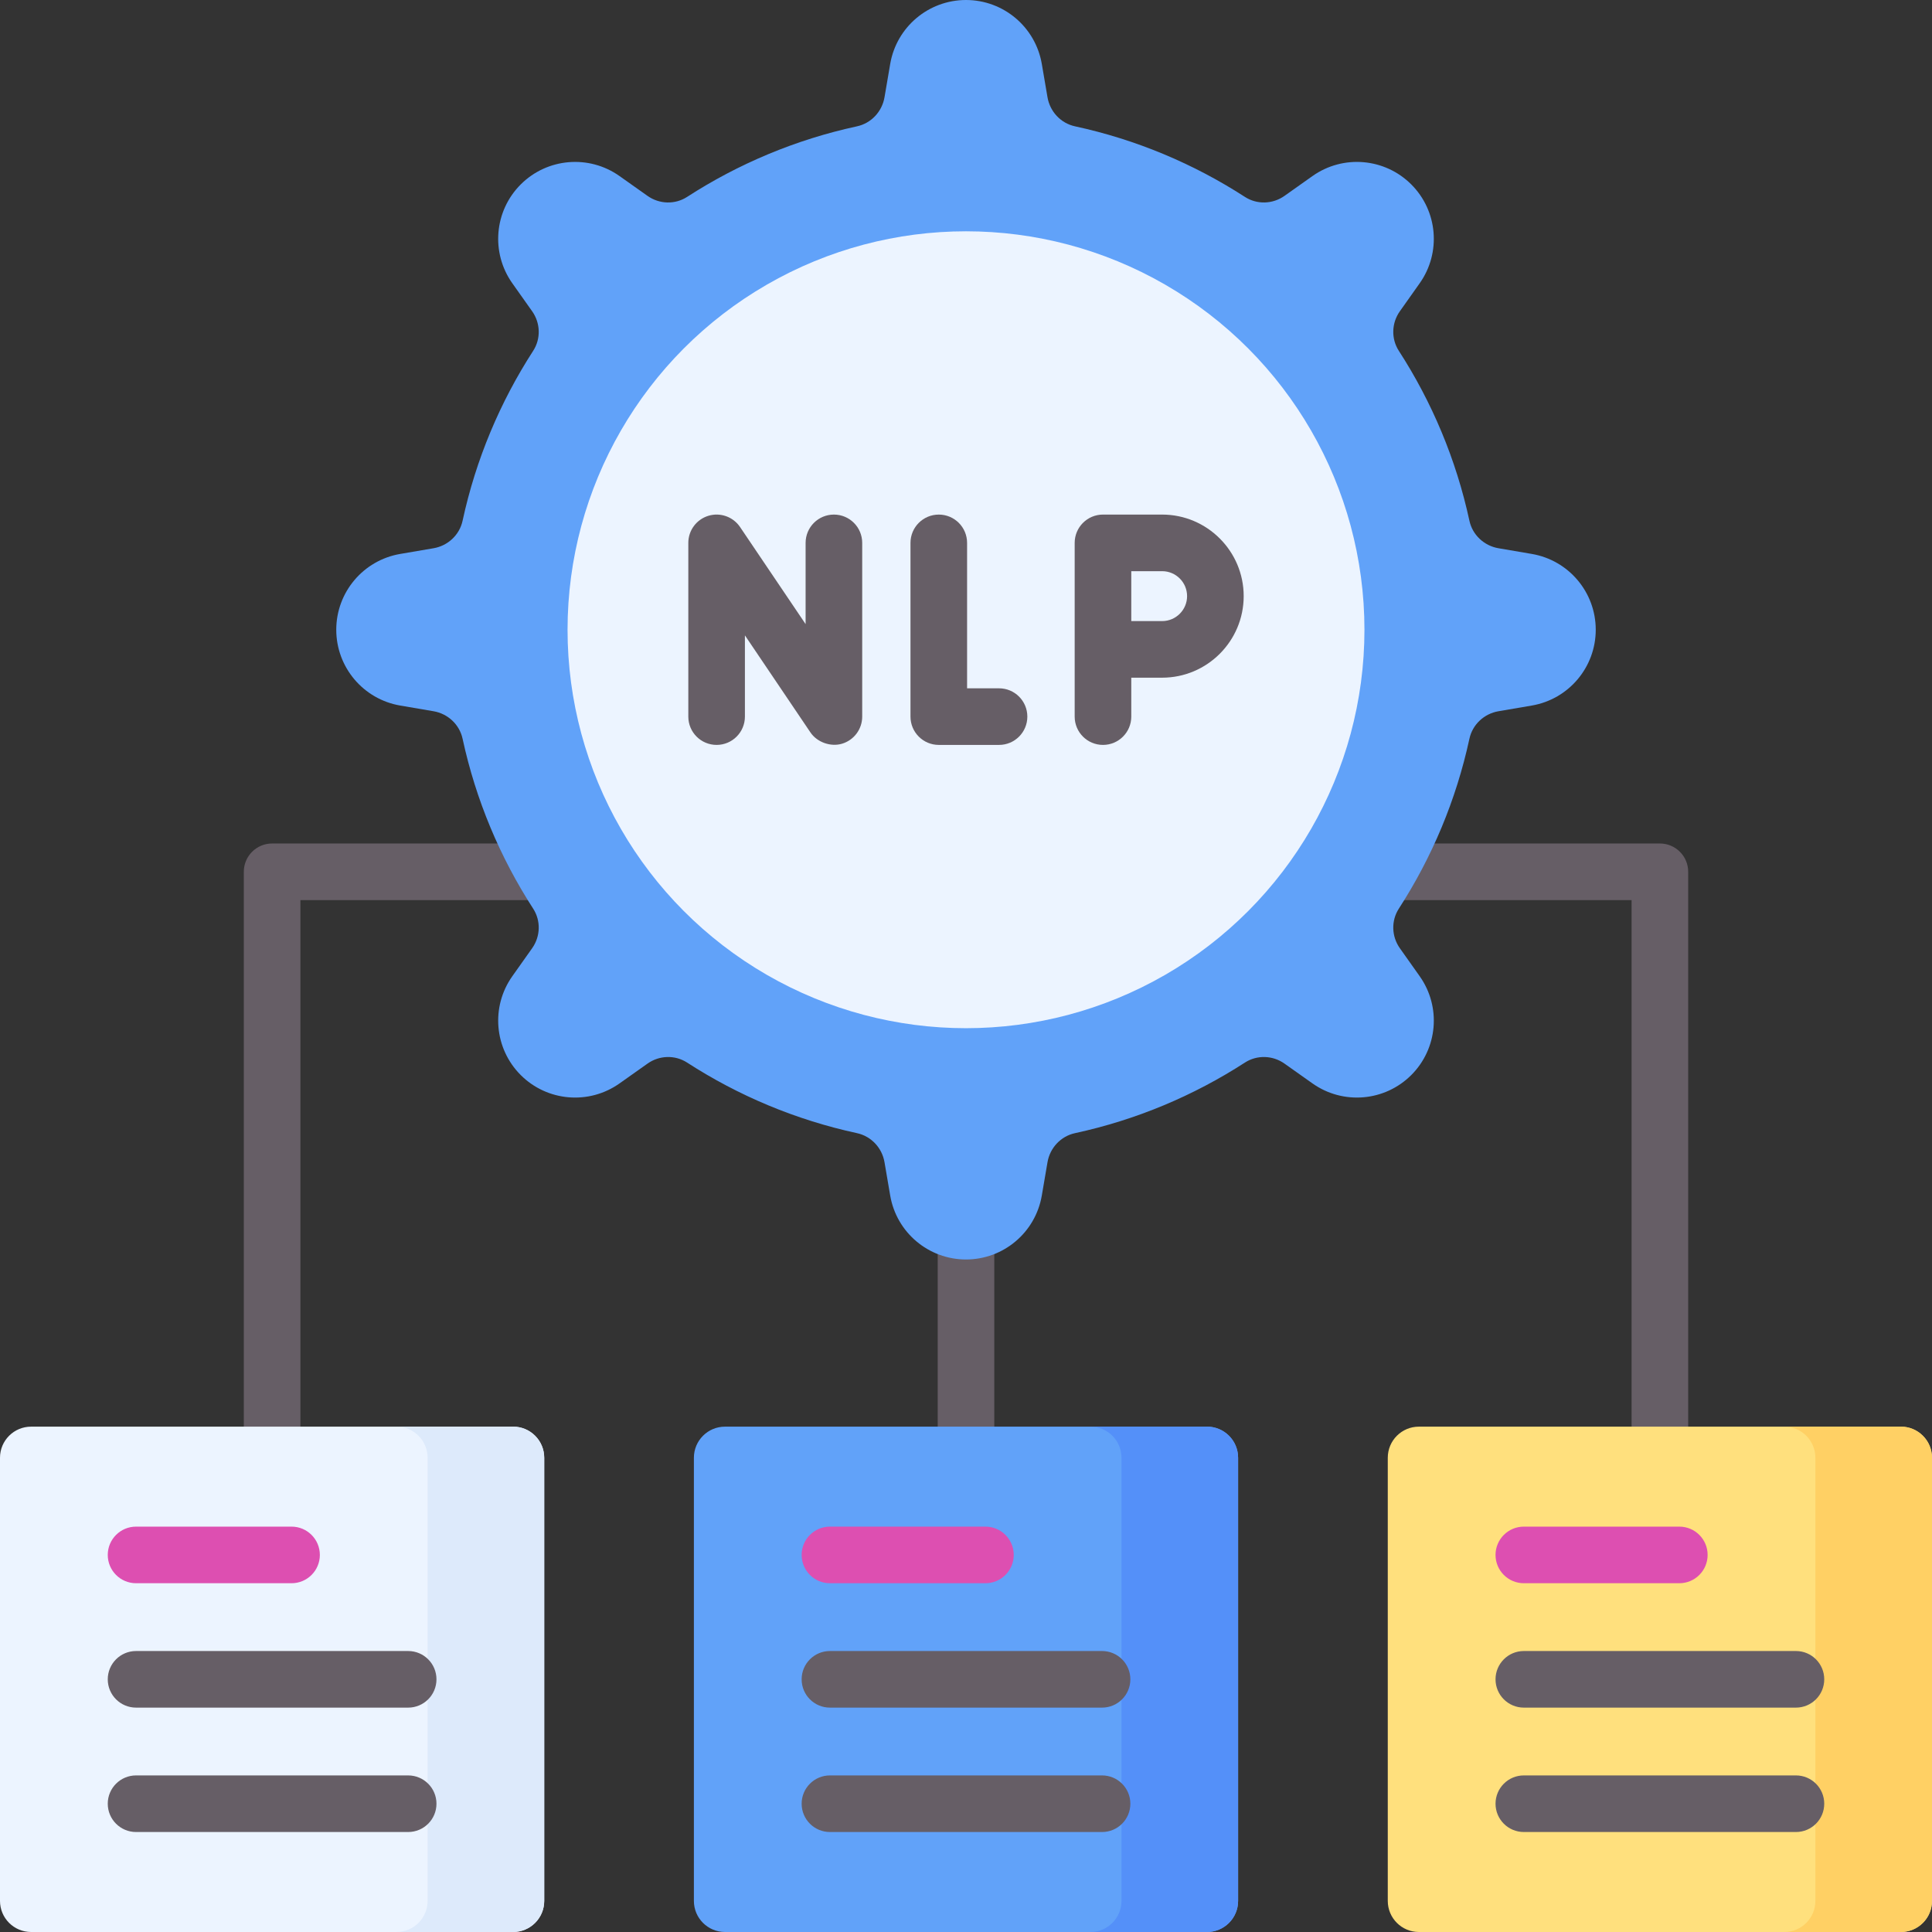 <svg id="Capa_1" enable-background="new 0 0 512 512" height="512" viewBox="0 0 512 512" width="512" xmlns="http://www.w3.org/2000/svg"><rect x="0" y="0" width="512" height="512" fill="#333333" stroke="none"/><g><g fill="#665e66"><path d="m256 306.352c-4.143 0-7.5 3.358-7.5 7.5v79.141c0 4.142 3.357 7.5 7.5 7.5s7.5-3.358 7.5-7.5v-79.141c0-4.143-3.357-7.5-7.5-7.5z"/><path d="m175.333 223.536h-103.221c-4.143 0-7.5 3.358-7.5 7.5v165.63c0 4.142 3.357 7.5 7.5 7.5s7.5-3.358 7.5-7.5v-158.13h95.721c4.143 0 7.5-3.358 7.5-7.5s-3.357-7.5-7.5-7.5z"/><path d="m439.888 223.536h-101.221c-4.143 0-7.5 3.358-7.5 7.5s3.357 7.5 7.5 7.5h93.721v158.13c0 4.142 3.357 7.5 7.5 7.5s7.5-3.358 7.5-7.5v-165.63c0-4.142-3.358-7.5-7.5-7.5z"/></g><path d="m422.889 166.889c0-9.932-7.159-18.418-16.949-20.091l-8.828-1.508c-3.803-.65-6.884-3.515-7.699-7.285-3.519-16.273-9.943-31.477-18.708-45.034-2.073-3.207-1.935-7.367.272-10.483l5.252-7.417c5.74-8.105 4.802-19.168-2.221-26.191-7.023-7.023-18.085-7.961-26.191-2.221l-7.417 5.252c-3.116 2.207-7.276 2.345-10.483.272-13.557-8.765-28.76-15.189-45.034-18.708-3.771-.815-6.635-3.897-7.285-7.699l-1.508-8.828c-1.672-9.789-10.158-16.948-20.09-16.948-9.932 0-18.418 7.159-20.09 16.949l-1.508 8.828c-.65 3.803-3.515 6.884-7.285 7.699-16.273 3.519-31.477 9.943-45.034 18.708-3.207 2.073-7.367 1.935-10.483-.272l-7.417-5.252c-8.105-5.74-19.168-4.802-26.191 2.221-7.023 7.023-7.961 18.085-2.221 26.191l5.252 7.417c2.207 3.116 2.345 7.276.272 10.483-8.765 13.557-15.189 28.761-18.708 45.034-.815 3.771-3.897 6.635-7.699 7.285l-8.828 1.508c-9.79 1.673-16.949 10.159-16.949 20.09 0 9.932 7.159 18.418 16.949 20.09l8.828 1.508c3.803.65 6.884 3.515 7.699 7.285 3.519 16.273 9.943 31.477 18.708 45.034 2.073 3.207 1.935 7.367-.272 10.483l-5.252 7.417c-5.74 8.105-4.802 19.168 2.221 26.191 7.023 7.023 18.085 7.961 26.191 2.221l7.417-5.252c3.116-2.207 7.276-2.345 10.483-.272 13.557 8.765 28.761 15.189 45.034 18.708 3.771.815 6.635 3.897 7.285 7.699l1.508 8.828c1.673 9.79 10.159 16.949 20.09 16.949 9.932 0 18.418-7.159 20.09-16.949l1.508-8.828c.65-3.803 3.515-6.884 7.285-7.699 16.273-3.518 31.477-9.943 45.034-18.708 3.207-2.073 7.367-1.935 10.483.272l7.417 5.252c8.105 5.74 19.168 4.802 26.191-2.221 7.023-7.023 7.961-18.085 2.221-26.191l-5.252-7.417c-2.207-3.116-2.345-7.276-.272-10.483 8.765-13.557 15.189-28.761 18.708-45.034.815-3.771 3.897-6.635 7.699-7.285l8.828-1.508c9.79-1.672 16.949-10.158 16.949-20.09z" fill="#61a2f9"/><circle cx="256" cy="166.889" fill="#ecf4ff" r="105.594"/><path d="m135.984 512h-127.743c-4.551 0-8.241-3.69-8.241-8.241v-117.441c0-4.552 3.69-8.241 8.241-8.241h127.742c4.552 0 8.241 3.69 8.241 8.241v117.441c.001 4.551-3.688 8.241-8.24 8.241z" fill="#ecf4ff"/><path d="m135.984 378.076h-30.905c4.552 0 8.241 3.69 8.241 8.241v117.441c0 4.552-3.69 8.241-8.241 8.241h30.905c4.552 0 8.241-3.69 8.241-8.241v-117.44c0-4.552-3.689-8.242-8.241-8.242z" fill="#ddeafb"/><g><path d="m36.057 419.572h41.207c4.143 0 7.5-3.358 7.5-7.5s-3.357-7.5-7.5-7.5h-41.207c-4.143 0-7.5 3.358-7.5 7.5s3.357 7.5 7.5 7.5z" fill="#dd4fb1"/><g fill="#665e66"><path d="m36.057 452.538h72.112c4.143 0 7.5-3.358 7.5-7.5s-3.357-7.5-7.5-7.5h-72.112c-4.143 0-7.5 3.358-7.5 7.5s3.357 7.5 7.5 7.5z"/><path d="m108.169 470.504h-72.112c-4.143 0-7.5 3.358-7.5 7.5s3.357 7.5 7.5 7.5h72.112c4.143 0 7.5-3.358 7.5-7.5s-3.357-7.5-7.5-7.5z"/></g></g><path d="m319.871 512h-127.742c-4.552 0-8.241-3.69-8.241-8.241v-117.441c0-4.552 3.69-8.241 8.241-8.241h127.742c4.552 0 8.241 3.69 8.241 8.241v117.441c.001 4.551-3.689 8.241-8.241 8.241z" fill="#61a2f9"/><path d="m319.871 378.076h-30.905c4.552 0 8.241 3.69 8.241 8.241v117.441c0 4.552-3.69 8.241-8.241 8.241h30.905c4.552 0 8.241-3.69 8.241-8.241v-117.44c.001-4.552-3.689-8.242-8.241-8.242z" fill="#5490f9"/><g><path d="m219.943 419.572h41.208c4.143 0 7.5-3.358 7.5-7.5s-3.357-7.5-7.5-7.5h-41.208c-4.143 0-7.5 3.358-7.5 7.5s3.358 7.5 7.5 7.5z" fill="#dd4fb1"/><g fill="#665e66"><path d="m219.943 452.538h72.113c4.143 0 7.5-3.358 7.5-7.5s-3.357-7.5-7.5-7.5h-72.113c-4.143 0-7.5 3.358-7.5 7.5s3.358 7.5 7.5 7.5z"/><path d="m292.057 470.504h-72.113c-4.143 0-7.5 3.358-7.5 7.5s3.357 7.5 7.5 7.5h72.113c4.143 0 7.5-3.358 7.5-7.5s-3.358-7.5-7.5-7.5z"/></g></g><path d="m503.759 512h-127.743c-4.552 0-8.241-3.69-8.241-8.241v-117.441c0-4.552 3.69-8.241 8.241-8.241h127.742c4.552 0 8.241 3.69 8.241 8.241v117.441c.001 4.551-3.689 8.241-8.24 8.241z" fill="#ffe07d"/><path d="m503.759 378.076h-30.905c4.552 0 8.241 3.69 8.241 8.241v117.441c0 4.552-3.69 8.241-8.241 8.241h30.905c4.552 0 8.241-3.69 8.241-8.241v-117.44c0-4.552-3.69-8.242-8.241-8.242z" fill="#ffd064"/><g><path d="m403.831 419.572h41.207c4.143 0 7.5-3.358 7.5-7.5s-3.357-7.5-7.5-7.5h-41.207c-4.143 0-7.5 3.358-7.5 7.5s3.357 7.5 7.5 7.5z" fill="#dd4fb1"/><g fill="#665e66"><path d="m403.831 452.538h72.112c4.143 0 7.5-3.358 7.5-7.5s-3.357-7.5-7.5-7.5h-72.112c-4.143 0-7.5 3.358-7.5 7.5s3.357 7.5 7.5 7.5z"/><path d="m475.943 470.504h-72.112c-4.143 0-7.5 3.358-7.5 7.5s3.357 7.5 7.5 7.5h72.112c4.143 0 7.5-3.358 7.5-7.5s-3.357-7.5-7.5-7.5z"/></g></g><g fill="#665e66"><path d="m220.994 136.368c-4.143 0-7.5 3.358-7.5 7.5v21.53l-17.369-25.727c-1.845-2.731-5.256-3.941-8.41-2.975-3.152.965-5.306 3.875-5.306 7.172v46.042c0 4.142 3.357 7.5 7.5 7.5s7.5-3.358 7.5-7.5v-21.53s17.355 25.706 17.369 25.727c1.764 2.612 5.39 3.899 8.41 2.975 3.152-.965 5.306-3.875 5.306-7.172v-46.042c0-4.142-3.357-7.5-7.5-7.5z"/><path d="m264.757 182.411h-8.469v-38.542c0-4.142-3.357-7.5-7.5-7.5s-7.5 3.358-7.5 7.5v46.042c0 4.142 3.357 7.5 7.5 7.5h15.969c4.143 0 7.5-3.358 7.5-7.5s-3.358-7.5-7.5-7.5z"/><path d="m307.978 136.368h-15.677c-4.143 0-7.5 3.358-7.5 7.5v46.042c0 4.142 3.357 7.5 7.5 7.5s7.5-3.358 7.5-7.5v-10.316h8.177c11.918 0 21.613-9.696 21.613-21.613s-9.695-21.613-21.613-21.613zm0 28.227h-8.177v-13.227h8.177c3.646 0 6.613 2.967 6.613 6.613s-2.967 6.614-6.613 6.614z"/></g></g></svg>